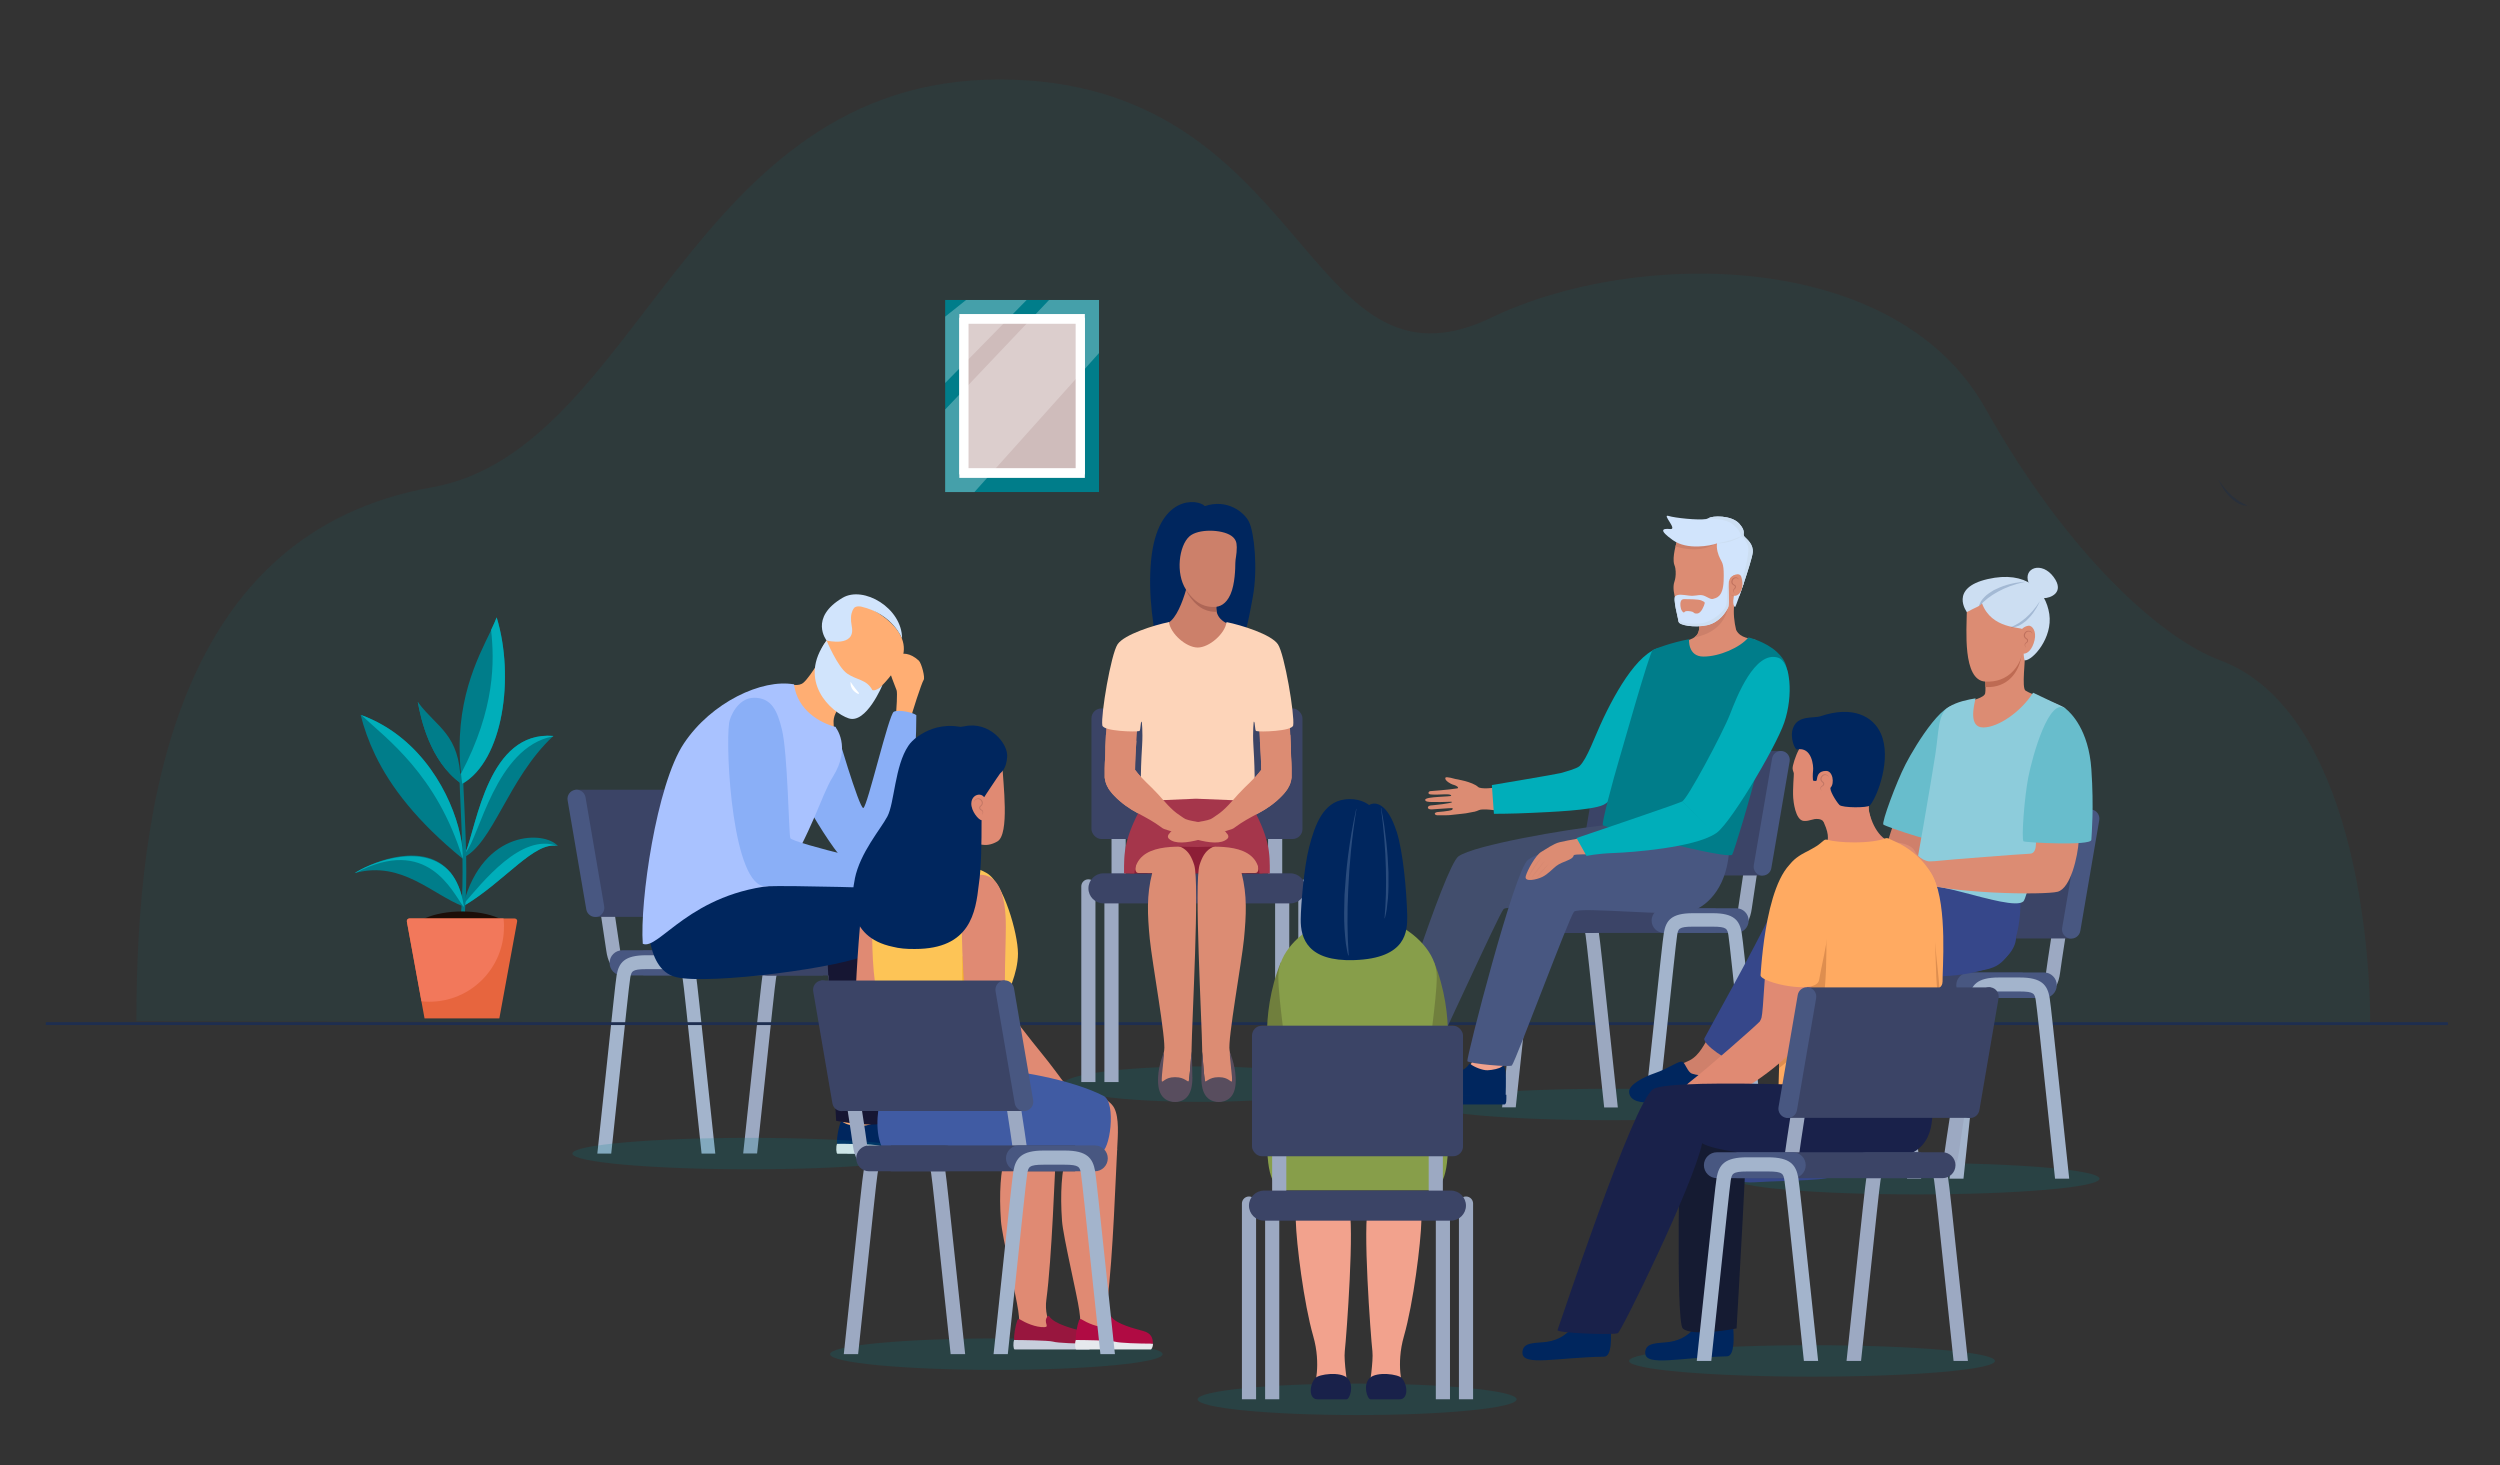 <?xml version="1.0" encoding="UTF-8"?><svg id="Layer_1" xmlns="http://www.w3.org/2000/svg" viewBox="0 0 287.78 168.67"><rect x="0" y="0" width="287.78" height="168.67" fill="#333333" stroke="none"/><defs><style>.cls-1{fill:#9ca9c2;}.cls-1,.cls-2,.cls-3,.cls-4,.cls-5,.cls-6,.cls-7,.cls-8,.cls-9,.cls-10,.cls-11,.cls-12,.cls-13,.cls-14,.cls-15,.cls-16,.cls-17,.cls-18,.cls-19,.cls-20,.cls-21,.cls-22,.cls-23,.cls-24,.cls-25,.cls-26,.cls-27,.cls-28,.cls-29,.cls-30,.cls-31,.cls-32,.cls-33,.cls-34,.cls-35,.cls-36,.cls-37,.cls-38,.cls-39,.cls-40,.cls-41,.cls-42,.cls-43,.cls-44,.cls-45,.cls-46,.cls-47,.cls-48,.cls-49,.cls-50,.cls-51,.cls-52,.cls-53,.cls-54,.cls-55,.cls-56,.cls-57,.cls-58,.cls-59,.cls-60,.cls-61{stroke-width:0px;}.cls-2{fill:#98163e;}.cls-3{fill:#63b0ce;}.cls-4{fill:#8aaff7;}.cls-5{fill:#4b526d;}.cls-6{fill:#3b4466;}.cls-7{fill:#879e4a;}.cls-8{fill:#be6b53;}.cls-9{fill:#584d5e;}.cls-10{fill:#ffaa61;}.cls-11,.cls-45{fill:#00265e;}.cls-12{fill:#ad6656;}.cls-13{fill:#bf705d;}.cls-14{fill:#a3b4cc;}.cls-15{fill:#e08a73;}.cls-16{fill:#fdc456;}.cls-17{fill:#de8e4f;}.cls-18{fill:#485781;}.cls-19{fill:#cf806b;}.cls-20{fill:#c27665;}.cls-21{fill:#707f3d;}.cls-22{fill:#405ba3;}.cls-23{fill:#a9c2ff;}.cls-24{fill:#d5e0ef;}.cls-25,.cls-34{fill:#d1e4fc;}.cls-26{fill:#e7653e;}.cls-27{fill:#9ba8c0;}.cls-28{fill:#a5364b;}.cls-29{fill:#f2785b;}.cls-30{fill:#19214a;}.cls-31,.cls-34,.cls-45{opacity:.2;}.cls-31,.cls-40,.cls-43{fill:#007d8a;}.cls-32{fill:#c7cedc;}.cls-33{fill:#1c0e08;}.cls-35{fill:#68bdcc;}.cls-36{opacity:.27;}.cls-36,.cls-56{fill:#fff;}.cls-37{fill:#f2af2c;}.cls-38{opacity:.39;}.cls-38,.cls-57{fill:#cc806a;}.cls-39{fill:#ffae73;}.cls-41{fill:#151b32;}.cls-42{fill:#2c564e;}.cls-43{opacity:.1;}.cls-44{fill:#f2a28d;}.cls-46{fill:#424e6d;}.cls-47{fill:#3b4467;}.cls-48{fill:#dc8c73;}.cls-49{fill:#1e2e50;}.cls-50{fill:#e6e9ed;}.cls-51{fill:#fdd4b9;}.cls-52{fill:#8d1e36;}.cls-53{fill:#8dccdb;}.cls-54{fill:#36478a;}.cls-55{fill:#b00b43;}.cls-58{fill:#cfbcbb;}.cls-59{fill:#00aeba;}.cls-60{fill:#ccdef2;}.cls-61{fill:#161633;}</style></defs><path class="cls-43" d="M15.7,117.54c0-25.25,4.71-56.25,34-61.44,24.01-4.25,29.5-46.95,65.32-46.95s34.92,37.87,56.68,27.4c16.51-7.95,46.53-7.93,56.82,10.43,9.56,17.04,20.44,26.58,27,29.01,14.33,5.31,17.32,29.77,17.32,42.02-44.02,0-257.15-.46-257.15-.46Z"/><path class="cls-1" d="M99.15,132.79h-1.6c-.31-2.93-.64-6.03-.95-8.91-.58-5.52-1.14-10.74-1.24-11.34-.13-.72-.18-.99-1.84-.99h-2.34c-1.66,0-1.71.27-1.84.99-.11.6-.66,5.81-1.24,11.32-.3,2.88-.63,5.99-.95,8.92h-1.6c.32-2.98.65-6.15.97-9.09.71-6.68,1.15-10.81,1.25-11.43.26-1.46.9-2.31,3.4-2.31h2.34c2.51,0,3.15.85,3.4,2.31.11.62.55,4.75,1.26,11.44.31,2.93.65,6.1.97,9.08Z"/><path class="cls-1" d="M70.25,110.96c-.23-.42-.38-.94-.46-1.53-.33-2.5-2.74-17.5-2.77-17.65l1.57-.25c.1.62,2.44,15.17,2.77,17.69.05.4.15.73.28.99l-1.41.75Z"/><path class="cls-1" d="M88.13,110.96c-.23-.42-.38-.94-.46-1.53-.33-2.5-2.74-17.5-2.77-17.65l1.57-.25c.1.62,2.44,15.17,2.77,17.69.05.4.15.73.28.99l-1.41.75Z"/><rect class="cls-6" x="74.05" y="109.39" width="20.68" height="2.9"/><path class="cls-6" d="M89.15,105.54h0c-.57.1-1.11-.29-1.21-.85l-2.15-12.56c-.1-.57.29-1.11.85-1.21h0c.57-.1,1.11.29,1.21.85l2.15,12.56c.1.57-.29,1.11-.85,1.21Z"/><polygon class="cls-6" points="86.81 90.91 66.24 90.91 68.53 105.54 89.14 105.54 86.81 90.91"/><path class="cls-18" d="M71.62,109.39h8.51c.8,0,1.45.65,1.45,1.45h0c0,.8-.65,1.45-1.45,1.45h-8.51c-.8,0-1.45-.65-1.45-1.45h0c0-.8.65-1.45,1.45-1.45Z"/><path class="cls-14" d="M82.36,132.79h-1.6c-.31-2.93-.64-6.04-.95-8.92-.58-5.52-1.13-10.73-1.24-11.32-.13-.72-.17-.99-1.84-.99h-2.34c-1.66,0-1.71.27-1.84.99-.11.6-.66,5.81-1.24,11.32-.3,2.88-.63,5.99-.95,8.92h-1.6c.32-2.98.66-6.15.97-9.09.71-6.68,1.14-10.81,1.25-11.43.26-1.46.9-2.31,3.4-2.31h2.34c2.51,0,3.15.85,3.4,2.31.11.62.55,4.75,1.25,11.43.31,2.94.65,6.11.97,9.09Z"/><path class="cls-6" d="M88.41,109.39h8.51c.8,0,1.45.65,1.45,1.45h0c0,.8-.65,1.45-1.45,1.45h-8.51c-.8,0-1.45-.65-1.45-1.45h0c0-.8.65-1.45,1.45-1.45Z"/><path class="cls-18" d="M68.7,105.54h0c-.57.1-1.11-.29-1.21-.85l-2.15-12.56c-.1-.57.29-1.11.85-1.21h0c.57-.1,1.11.29,1.21.85l2.15,12.56c.1.57-.29,1.11-.85,1.21Z"/><path class="cls-39" d="M96.87,128.51c-.34-.05.19.75.07,1.22.49.44,3.79.56,4.16.48.37-.08.29-1.04.12-1.39-.16-.35-4.2-.29-4.35-.31Z"/><path class="cls-56" d="M96.4,132.81h9.05c.2-.2.24-.56.23-.7,0-.14-9.19-.8-9.33-.45s-.1,1.15.05,1.15Z"/><path class="cls-11" d="M96.84,129.03c-.31.63-.55,2.04-.49,2.63.77,0,4.17.04,4.72.2.55.16,2.9.24,4.61.24,0-.67-.18-1.26-1.18-1.54-1-.28-2.47-.93-2.91-1.99-1.01.81-1.6.99-2.36,1.02-1.18.05-1.96-.16-2.38-.57Z"/><path class="cls-39" d="M92.87,84.32c2.82,1.27,3.23.54,3.09-1.03-.04-.41.05-.8.21-1.15.44-.99,1.38-1.68,1.38-1.68l-1.98-2.83c1.09-1.82,2.51-4.23,2.51-4.67,0-.32-.35-.51-.76-.61-.52-.12-1.13-.08-1.24.08-.21.29-1.27,2.85-2.03,4.07-.46.73-1.13,1.72-1.57,2.09-.56.47-1.42.16-1.46.2-.33.31-.97,4.25,1.84,5.52Z"/><path class="cls-39" d="M97.9,80.49s-5.07-3.45-2.96-6.46c2.11-3.02,2.24-5.97,6.11-3.49,3.18,2.04,3.25,4.05,2.79,5.23-.46,1.18-4,5.92-5.94,4.73Z"/><path class="cls-25" d="M101.58,78.86s-1.87,4.51-3.89,3.83c-2.02-.68-6.01-4.31-2.54-8.96,0,0,1.26,3.03,2.36,3.8s2.27.67,2.9,1.9c0,0,.38.25,1.17-.57Z"/><path class="cls-25" d="M98.34,69.95c.31-.24.8-.12.8-.12,3.66.86,4.7,3.68,4.7,3.68,0-3.54-4.45-6.11-6.84-4.7-3.91,2.3-1.85,4.92-1.85,4.92,0,0,3.38.84,2.9-1.63-.16-.82-.1-1.39.08-1.8h0c.06-.14.13-.25.22-.35Z"/><path class="cls-56" d="M98.88,79.79s.04.27-.51-.18c-.55-.44-.46-1.12-.46-1.12,0,0,.34.54.97,1.29Z"/><path class="cls-39" d="M110.48,129.03c-.34-.05.19.75.07,1.22.49.44,3.79.56,4.16.48.37-.08.29-1.04.12-1.39-.16-.35-4.2-.29-4.35-.31Z"/><path class="cls-56" d="M109.8,132.81h9.74c.21-.2.26-.56.25-.7,0-.14-9.89-.8-10.04-.45-.15.36-.11,1.15.05,1.15Z"/><path class="cls-11" d="M110.27,129.03c-.33.63-.59,2.04-.53,2.63.83,0,4.49.04,5.08.2.6.16,3.12.24,4.96.24,0-.67-.2-1.26-1.27-1.54-1.07-.27-2.65-.93-3.14-1.99-1.09.81-1.72.99-2.54,1.02-1.27.05-2.11-.16-2.57-.57Z"/><path class="cls-61" d="M102.2,129.02c.82-.78.29-22.16.29-22.51s-7.09-1.88-7.36-1.47c-.27.41,1.12,23.98,1.12,23.98,0,0,4.91.98,5.95,0Z"/><path class="cls-39" d="M105.76,76.04c.32.29.76,1.99.56,2.23-.19.24-1.42,3.98-1.49,4.5-.06.52-1.83.76-1.73-.17s.22-2.86.11-3.14c-.11-.28-.89-2.23-.97-2.81-.09-.58,1.51-2.45,3.52-.61Z"/><path class="cls-4" d="M105.48,82.33c-.29-.29-2.01-.69-2.59-.4-.58.29-3.05,10.96-3.51,11.08s-3.22-9.35-3.22-9.35c-2.82,1.1-6.39,3.17-4.78,6.23,1.61,3.06,6.04,11.25,8.92,11.54,2.88.29,5.18-9.12,5.18-19.1Z"/><path class="cls-11" d="M74.74,103.11c-.22,1.77-.69,8.41,3.05,9.36,3.74.95,19.8-1.16,22.28-2.71,1.04,4.78,8.92,19.47,9.33,19.7.4.23,6.85,0,6.68-.35-.17-.35-8.35-25.26-10.59-26.64-2.24-1.38-28.26,0-28.26,0l-2.48.63Z"/><path class="cls-39" d="M107.95,106.64c.92-.46-.52-3.87-.82-4.2-.3-.32-2.3-2.16-2.97-2.1-.68.06-1.86,1.08-1.39,1.52.47.44,2.33,1.12,3,2.18s1.49,2.94,2.18,2.6Z"/><path class="cls-23" d="M91.4,78.78c-3.66-.67-9.51,2.05-12.67,6.79-3.17,4.73-5.09,18.28-4.74,23.07,1.84.81,5.44-5.99,15.69-6.77,3.97-6.41,4.87-10.36,6.18-12.43,2.22-3.52.29-5.77.29-5.77-1.73-.46-4.34-1.88-4.75-4.88Z"/><path class="cls-4" d="M83.93,83.22c-.45,3.31.44,18.93,4.22,18.8,3.11-.11,14.51.22,15.08.28.58.06.92-2.25.92-2.25,0,0-13.01-3-13.18-3.58-.17-.58-.3-9.8-.96-12.49-.52-2.13-1.18-3.66-3.2-3.66-1.87,0-2.79,2.2-2.88,2.9Z"/><rect class="cls-49" x="5.27" y="117.67" width="276.51" height=".33" rx=".03" ry=".03"/><ellipse class="cls-31" cx="156.22" cy="161.08" rx="18.36" ry="1.81"/><ellipse class="cls-31" cx="114.69" cy="155.88" rx="19.14" ry="1.81"/><ellipse class="cls-31" cx="208.58" cy="156.66" rx="21.06" ry="1.81"/><ellipse class="cls-31" cx="220.62" cy="135.68" rx="21.06" ry="1.81"/><ellipse class="cls-31" cx="185.44" cy="127.14" rx="21.06" ry="1.81"/><ellipse class="cls-31" cx="138.16" cy="124.8" rx="15.74" ry="2.04"/><ellipse class="cls-31" cx="86.28" cy="132.79" rx="20.39" ry="1.81"/><path class="cls-40" d="M64.23,97.39s-.04,0-.06-.01c-2.65-.56-5.97,3.99-10.67,6.83-.08.05-.16.09-.23.14.02-.09.04-.18.07-.26,2.29-8.7,9.45-8.44,10.89-6.69Z"/><path class="cls-59" d="M64.18,97.38c-2.65-.56-5.97,3.99-10.67,6.83-.06-.04-.12-.08-.17-.12,2.19-2.51,6.68-8.28,10.84-6.7Z"/><path class="cls-40" d="M63.7,84.72s-.04.03-.06.05c-5.18,4.86-6.89,12.39-10.37,13.99.11-.15.22-.37.32-.63,1.32-3.24,2.64-14.04,10.1-13.42Z"/><path class="cls-59" d="M63.7,84.72s-.04.03-.06.05c-6.61,1.25-8.45,11.64-10.05,13.37,1.32-3.24,2.64-14.04,10.1-13.42Z"/><path class="cls-40" d="M53.51,105.08l-.43-.03c.32-4.06.11-8.62-.06-12.28-.06-1.36-.12-2.65-.15-3.73h.43c.02,1.06.08,2.35.15,3.71.17,3.68.38,8.25.06,12.33Z"/><path class="cls-40" d="M53.39,104.36s-.04-.02-.06-.02c-3.58-1.38-7.07-5.26-12.37-3.87,0,0,0,0,0,0-.04,0-.07.02-.11.03.07-.05.16-.11.27-.18.03-.02.07-.04.11-.06,1.82-1.08,7.66-3.48,10.62.18,0,0,.01.01.02.02.7.87,1.24,2.09,1.51,3.75,0,.05.02.1.02.15Z"/><path class="cls-40" d="M53.26,98.85c-5.25-4.29-8.28-8.24-10.06-11.92-.77-1.6-1.31-3.14-1.69-4.65.03.01.05.02.08.03,1.79.66,3.35,1.59,4.7,2.7,5.12,4.2,7.13,10.85,6.97,13.84Z"/><path class="cls-40" d="M53.21,90.23c-.06-.39-.1-.78-.14-1.16-.86-8.2,1.91-13.29,3.47-16.54.25-.53.47-1.01.64-1.45,2.09,6.86.74,16.48-3.96,19.15Z"/><path class="cls-40" d="M53.02,90.15c-3.53-2.54-4.59-7.47-4.93-9.35.03.04.06.08.09.12,2.1,2.82,4.76,3.6,4.84,9.11,0,.04,0,.08,0,.12Z"/><path class="cls-59" d="M53.21,90.23c-.06-.39-.1-.78-.14-1.16,0-.01.02-.03.02-.05,3.93-7.47,3.83-12.92,3.44-16.5.25-.53.47-1.01.64-1.45,2.09,6.86.74,16.48-3.96,19.15Z"/><path class="cls-59" d="M53.26,98.85c-2.96-9.71-8.83-13.86-11.67-16.54,1.79.66,3.35,1.59,4.7,2.7,5.12,4.2,7.13,10.85,6.97,13.84Z"/><path class="cls-59" d="M53.39,104.36s-.04-.02-.06-.02c-1.3-1.73-4.14-8.2-12.37-3.87,0,0,0,0,0,0-.04,0-.07.02-.11.03.07-.05.16-.11.27-.18.03-.02.07-.04.11-.06,1.81-1.05,7.6-3.31,10.62.18,0,0,.01.01.02.02.7.87,1.24,2.09,1.51,3.75,0,.05.02.1.02.15Z"/><path class="cls-40" d="M53.02,90.15c-3.53-2.54-4.59-7.47-4.93-9.35.03.04.06.08.09.12.91,2.35,3.29,7.28,4.84,9.11,0,.04,0,.08,0,.12Z"/><path class="cls-42" d="M55.29,104.35s0,0,0,0c0,0,0,0,0,0Z"/><ellipse class="cls-33" cx="53.18" cy="107.47" rx="5.9" ry="2.55"/><path class="cls-26" d="M59.53,106.07l-2.05,11.16h-8.61l-.36-1.97-1.68-9.18c-.03-.18.1-.35.29-.35h12.13c.18,0,.32.16.28.34Z"/><path class="cls-29" d="M58.01,106.72c0,4.74-3.84,8.59-8.58,8.59-.31,0-.61-.02-.91-.05l-1.68-9.18c-.03-.18.1-.35.29-.35h10.83c.04.33.06.66.06.99Z"/><rect class="cls-40" x="108.8" y="34.53" width="17.71" height="22.11"/><rect class="cls-56" x="110.43" y="36.57" width="14.45" height="18.04"/><rect class="cls-56" x="110.43" y="36.15" width="14.45" height="18.86"/><rect class="cls-58" x="111.49" y="37.27" width="12.33" height="16.62"/><polygon class="cls-36" points="118.18 34.53 108.8 44.09 108.8 36.45 111.21 34.53 118.18 34.53"/><polygon class="cls-36" points="126.51 34.53 126.51 40.64 112.17 56.64 108.8 56.64 108.8 47.14 120.76 34.53 126.51 34.53"/><path class="cls-27" d="M172.91,127.47h1.57c.31-2.87.63-5.91.93-8.72.57-5.41,1.11-10.52,1.21-11.1.12-.71.17-.97,1.8-.97h2.3c1.63,0,1.67.26,1.8.97.1.59.64,5.69,1.21,11.09.3,2.82.62,5.86.93,8.74h1.57c-.31-2.92-.64-6.03-.95-8.9-.69-6.55-1.12-10.59-1.23-11.19-.25-1.43-.88-2.26-3.33-2.26h-2.3c-2.46,0-3.08.83-3.33,2.26-.11.61-.54,4.65-1.23,11.21-.3,2.87-.63,5.97-.95,8.89Z"/><path class="cls-27" d="M201.2,106.09c.22-.42.37-.92.45-1.5.32-2.44,2.68-17.13,2.71-17.28l-1.54-.25c-.1.61-2.39,14.86-2.71,17.32-.05.39-.14.72-.28.97l1.38.73Z"/><path class="cls-27" d="M183.71,106.09c.22-.42.37-.92.45-1.5.32-2.44,2.68-17.13,2.71-17.28l-1.54-.25c-.1.61-2.39,14.86-2.71,17.32-.05.39-.14.72-.28.97l1.38.73Z"/><rect class="cls-47" x="177.24" y="104.55" width="20.25" height="2.84" transform="translate(374.73 211.94) rotate(180)"/><path class="cls-47" d="M182.71,100.78h0c.55.09,1.09-.28,1.18-.84l2.11-12.3c.09-.55-.28-1.09-.84-1.18h0c-.55-.09-1.09.28-1.18.84l-2.11,12.3c-.09.55.28,1.09.84,1.18Z"/><polygon class="cls-47" points="184.99 86.46 205.14 86.46 202.89 100.78 182.71 100.78 184.99 86.46"/><path class="cls-18" d="M199.87,104.55h-8.33c-.78,0-1.42.64-1.42,1.42h0c0,.78.64,1.42,1.42,1.42h8.33c.78,0,1.42-.64,1.42-1.42h0c0-.78-.64-1.42-1.42-1.42Z"/><path class="cls-14" d="M189.35,127.47h1.57c.31-2.87.63-5.91.93-8.74.57-5.4,1.11-10.5,1.21-11.09.12-.71.17-.97,1.8-.97h2.3c1.63,0,1.67.26,1.8.97.1.59.64,5.69,1.21,11.09.3,2.82.62,5.86.93,8.74h1.57c-.32-2.92-.64-6.03-.95-8.9-.69-6.55-1.12-10.59-1.23-11.19-.25-1.43-.88-2.26-3.33-2.26h-2.3c-2.46,0-3.08.83-3.33,2.26-.11.61-.54,4.65-1.23,11.19-.3,2.87-.63,5.98-.95,8.9Z"/><path class="cls-47" d="M183.42,104.55h-8.33c-.78,0-1.42.64-1.42,1.42h0c0,.78.64,1.42,1.42,1.42h8.33c.78,0,1.42-.64,1.42-1.42h0c0-.78-.64-1.42-1.42-1.42Z"/><path class="cls-18" d="M202.72,100.78h0c.55.09,1.09-.28,1.18-.84l2.11-12.3c.09-.55-.28-1.09-.84-1.18h0c-.55-.09-1.09.28-1.18.84l-2.11,12.3c-.09.55.28,1.09.84,1.18Z"/><path class="cls-48" d="M198.67,67.17c-.17,2.13-.66,2.88-1.05,3.86-.39.98-4.35.78-4.38.53-.04-.25-.28-2.1-.47-2.94s-.15-1.35.02-1.82c.04-.11.13-.54.1-1.03-.01-.24-.05-.5-.15-.74-.04-.11-.07-.25-.08-.41-.04-.49.07-1.15.2-1.68.09-.36.18-.66.24-.82,0,0,0,0,0-.01.1-.26.35-.89.88-1.26.41-.28,2.8.48,4.02,1.06.05.03.11.05.16.08.31.16.52.29.55.39.15.43.12,2.68-.04,4.81Z"/><path class="cls-57" d="M198.24,61.89l-.08.08-.59.6c-1.14.58-2.29.97-4.71.36.09-.36.18-.66.24-.82,0,0,0,0,0-.01,1.62-.16,4.13-.2,4.9-.2.15,0,.23,0,.23,0Z"/><path class="cls-48" d="M195.79,78.16c-2.5-.3-2.79-4.15-1.65-4.42.29-.07.53-.16.71-.26.07-.04.13-.07.18-.11.22-.15.35-.31.43-.48,0,0,0-.01.01-.02.06-.15.09-.29.12-.42,0-.05.01-.1.02-.15.04-.45-.11-.72-.16-.88l.34-.62s0-.08,0-.11c.03-.4.05-.86.04-1.38-.02-.25.5-.52,1.17-.75l2.3-4.25.44,1.3s.01.26.02.67c.01.61.02,1.56-.04,2.43-.02.29-.05.58-.08.84-.14.99,0,2.12.21,2.96.49,1,1.7.97,2.25,1.16.92.46-3.81,4.8-6.31,4.5Z"/><path class="cls-57" d="M198.92,69.48c.04,1.13-.81,3.36-3.89,3.89.22-.15.35-.31.43-.48,0,0,0-.01.01-.02.06-.15.09-.29.12-.42,0-.05.01-.1.02-.15.04-.45-.11-.72-.16-.88l.34-.62s0-.08,0-.11c1.6-.67,3.13-1.19,3.13-1.19Z"/><path class="cls-25" d="M201.76,63.59c-.04.48-.56,2.14-1.06,3.63-.04.13-.09.26-.13.39-.11.34-.23.66-.33.95-.14.39-.26.73-.35.96-.08.21-.14.34-.16.36-.18-.09-.22-.4-.21-.69,0-.07,0-.13.02-.19,0-.05.02-.16.04-.31.08-.62.24-1.91.16-2.34-.02-.11-.06-.16-.12-.13-.31.17-.42.24-.53.52,0,0,0,0,0,0-.02.05-.04.11-.07.19-.15.46.11,2.56-.1,3.01-.22.45-.94,1.7-2.4,2.03-1.46.32-3.23.01-3.29-.39-.05-.4-.71-2.7-.36-2.97.31-.24.85-.14,1.55-.05.7.09,1-.11,1.49-.05.49.07.96.54,1.28.43.32-.11,1.14-.14,1.22-2.05.07-1.91-.13-2.05-.39-2.56-.26-.5-.46-1.18-.37-1.78-.77.28-3.42.8-5.08-.37-1.66-1.18-1.22-1.37-.31-1.28.9.09-1.02-1.77-.19-1.51.72.23,3.38.51,4.31.36,0,0,0,0,0,0,.13-.02.23-.05.28-.09.42-.32,2.66-.37,3.54.62.88.99.29,1.18.61,1.51.33.33,1.03.89.94,1.81Z"/><path class="cls-48" d="M196.23,69.45c-.05.27-.4,1.12-.82,1.17s-.4-.13-.6-.2c-.18-.06-.78-.16-.9.03-.12.2-.36-.2-.4-.34-.05-.17-.27-1.14.34-1.14.61,0,1.71,0,2.02.16.31.15.39.17.36.32Z"/><path class="cls-57" d="M199.77,67.36v.02l-.2,1.3h0c-.21-.05-.37-.29-.37-.29-.05-.34-.09-1.41-.04-1.64.08-.2.33-.4.6-.49,0,.3.01.68,0,1.09Z"/><polygon class="cls-57" points="199.81 67.13 199.77 67.38 199.57 68.68 199.56 68.78 199.57 68.68 199.6 68.39 199.77 67.36 199.81 67.13"/><path class="cls-25" d="M200.7,67.22c-.16.48-.32.94-.46,1.34-.26.21-.49.19-.66.12.08-.62.24-1.91.16-2.34.33-.15.71-.16.83.18.07.2.12.44.13.7Z"/><path class="cls-60" d="M197.65,62.55c.14,0,.27,0,.41-.01.14-.01.27-.03.4-.05.27-.04.53-.11.8-.19.26-.09.52-.18.76-.3.12-.06.24-.13.36-.2.11-.07.23-.15.33-.24h0c-.47.26-.97.46-1.48.62-.51.16-1.04.28-1.57.35h0Z"/><path class="cls-60" d="M201.76,63.59c-.04.48-.56,2.14-1.06,3.63-.04.13-.09.26-.13.39-.18-.13-.29-.37-.11-.8.42-.96.81-2.84.8-3.62-.01-.56-.46-1.23-.84-1.48-.09-.47-.4-.92-1.01-1.4-.66-.52-2.18-.66-3.01-.56.13-.02.23-.05.28-.09.42-.32,2.66-.37,3.54.62.88.99.29,1.18.61,1.51.33.33,1.03.89.94,1.81Z"/><path class="cls-48" d="M199.13,66.65c.16-.42,1.11-.84,1.31-.26.19.58.24,1.51-.28,1.99-.52.47-.97,0-.97,0-.05-.34-.12-1.51-.06-1.74Z"/><path class="cls-13" d="M200.17,66.76c-.08-.24-.4-.26-.56-.15-.17.13-.24.38-.13.55.05.09.15.12.26.2.03.02.05.05.07.09.01.04.01.07.01.11,0,.07-.02.14-.07.19-.09.1-.19.15-.18.26,0,.11.05.22.14.3-.1-.06-.18-.17-.2-.3,0-.06.01-.14.05-.19.04-.05.09-.09.11-.13.03-.04.04-.09.04-.14,0-.06,0-.08-.05-.11-.08-.06-.21-.11-.29-.22-.08-.12-.09-.26-.05-.39.04-.13.12-.24.23-.31.13-.07.25-.07.37-.04.12.03.22.14.24.26Z"/><path class="cls-60" d="M198.8,68.44c0-.97.09-1.38.29-1.71-.02.05-.04.11-.07.19-.15.46.11,2.56-.1,3.01-.22.45-.94,1.7-2.4,2.03-1.46.32-3.23.01-3.29-.39-.05-.4-.71-2.7-.36-2.97-.14.55.3,2.13.37,2.64.08.5,1.17.6,2.38.53,1.21-.06,2.34-1.03,2.73-1.48.39-.45.45-.87.45-1.85Z"/><path class="cls-44" d="M159.44,123.04c.9-1.11,1.24-2.15,1.31-2.43.07-.28,3.52.13,3.52.13,0,0-.88,1.3-.71,2.29.13.8-3.39,1.81-4.11.01Z"/><path class="cls-44" d="M168.9,123.04c.9-1.11,1.24-2.15,1.31-2.43.07-.28,3.52.13,3.52.13,0,0-.88,1.3-.71,2.29.13.8-3.39,1.81-4.11.01Z"/><path class="cls-48" d="M172.67,91.59c.29-.05.59-.08.88-.04-.04-.51-.11-1.2-.52-1.09-1.14.32-2.6.39-2.88.13-.64-.61-2.62-.92-2.62-.92,0,0-1.07-.32-1.14-.15-.15.34.67.74.8.78.25.07.64.2.65.39,0,.02-.03.04-.07.06-1.12.18-3.03.31-3.14.32-.17.02-.38.34.08.38.98.09,2.32-.17,2.34.15,0,.13-2.93.08-2.99.45-.04.26.48.26.73.27,1.55.04,2.35-.08,2.36,0,.01.17-2.17.37-2.48.4-.39.04-.47.49.16.45,1.92-.12,2.41-.2,2.39-.11h0s0,.13-.08.17c-.38.16-1.63.24-1.7.25-.44.09-.3.35.02.37.17,0,.39,0,.78,0h0c.36,0,.69-.02.73-.03.08-.02.97-.1,1.46-.16.1-.01.21-.02.32-.04.27-.05.58-.11.9-.17.01,0,.03,0,.04,0,.21-.05.4-.12.57-.2.4-.18,1.83,0,2.6.13.29,0,.44-.03.47-.03.05,0-.13-.48-.36-1.02-.1-.24-.21-.48-.31-.71Z"/><path class="cls-46" d="M164.76,121.99c.52-.66,7.76-16.73,8.32-17.34.56-.61,12.38.22,14.18-.3,1.81-.52,6.79-2.31,7.07-6.39-3.64-1.17-5.9-3.36-9.83-2.94-4.23.45-14.85,2.27-16.62,3.56-1.59,1.17-8.41,22.63-8.27,22.91.13.28,4.95.74,5.14.5Z"/><path class="cls-18" d="M174.04,122.64c.51-.67,6.59-17.07,7.15-17.69.55-.62,11.63.59,13.41,0,2.28-.76,4.26-3.18,4.46-7.26-3.66-1.11-6.97-2.08-10.89-1.59-4.22.53-10.54,1.55-12.28,2.88-1.57,1.2-7.12,22.89-6.98,23.17.14.28,4.96.73,5.14.49Z"/><path class="cls-59" d="M192.19,74.63c-2.65-.87-5.6,3.81-7.59,7.98-1.08,2.27-1.87,4.7-2.78,5.58-.32.3-1.65.65-2.16.8-.47.13-7.93,1.38-7.93,1.38l.24,3.31s2.17,0,4.38-.11c2-.1,6.79-.27,8.2-.91,2.23-1.02,4.94-8.59,5.99-11.49,1.13-3.1,3.11-6.06,1.65-6.54Z"/><path class="cls-40" d="M205.67,76.94c.63,1.55-.59.98-.79,1.88-.57,2.57-1.56,5.35-2.19,8.01-.09.36-.18.76-.28,1.19-.9,3.82-2.87,10.22-3.02,10.37-.56.57-14.14-2.98-14.88-3.39-.21-.12,1.35-5.83,1.73-7.08.38-1.24,3.64-12.88,4.01-13.1.24-.14,2.21-.87,4.18-1.24,0,0-.17,2,1.66,2s4.22-1.04,5.18-2.21c0,0,1.99.49,3.27,1.68,1.07,1,1.06,1.68,1.14,1.87Z"/><path class="cls-46" d="M153.64,125.94c0-1.67,1.2-1.44,3.98-2.24,2.4-.69,1.88-1.49,2.26-1.19.38.31,1.36.71,1.93.69.57-.02,1.4-.2,1.63-.41s.4.05.46.7c.06.65,0,2.61,0,2.61h-10.27v-.15Z"/><path class="cls-24" d="M163.97,126.02c0,.54.04,1.12-.24,1.12h-10.09c-.26,0-.12-1.04-.12-1.04l10.45-.08Z"/><path class="cls-11" d="M163.06,125.94c0-1.67,1.2-1.44,3.98-2.24,2.4-.69,1.88-1.49,2.26-1.19.38.31,1.36.71,1.93.69.57-.02,1.4-.2,1.63-.41.23-.21.4.05.46.7.06.65,0,2.61,0,2.61h-10.27v-.15Z"/><path class="cls-11" d="M173.4,126.02c0,.54.04,1.12-.24,1.12h-10.09c-.26,0-.12-1.04-.12-1.04l10.45-.08Z"/><path class="cls-3" d="M205.06,76.48c-.57,2.57-1.73,7.7-2.37,10.36-.09.36-.18.76-.28,1.19-.31-.38.07-6.4.32-10.02l2.34-1.53Z"/><path class="cls-48" d="M175.63,100.86c.19-.7,1.15-2.43,1.79-2.8.54-.31,1.42-.95,2.11-1.11.99-.24,3.31-.62,3.31-.62l1.34,1.67-.95.3c-.11.1-2.04-.03-2.08.17-.11.55-1.27.65-2.01,1.22-.44.34-.95.94-1.61,1.26-.66.32-2.08.62-1.9-.07Z"/><path class="cls-38" d="M175.85,101.1c.08-.24.2-.46.33-.68.12-.22.26-.43.4-.64.14-.21.29-.41.45-.61.16-.19.32-.39.52-.54-.09.09-.17.19-.24.29-.08.1-.15.2-.22.3-.15.2-.29.41-.43.62-.14.21-.28.42-.42.63-.13.21-.27.42-.39.65Z"/><path class="cls-38" d="M176.24,101.16c.1-.21.23-.4.36-.58.13-.19.27-.37.41-.55.14-.18.29-.36.44-.53.15-.17.3-.34.47-.5-.13.19-.27.37-.41.55l-.42.54-.43.53c-.14.18-.29.36-.42.54Z"/><path class="cls-38" d="M176.76,101.14c.11-.16.23-.31.35-.46.12-.15.25-.29.37-.44.13-.14.26-.28.4-.42.14-.14.27-.27.43-.39-.12.15-.25.29-.37.44-.12.15-.25.29-.38.43-.13.14-.26.28-.39.42-.13.14-.26.28-.4.41Z"/><path class="cls-59" d="M199.14,82.23c.78-2.03,2.86-7.34,5.52-6.53,1.47.45,1.79,4.35.73,7.47-.98,2.91-6.77,12.6-8.06,12.84l-3.69-3.78c.5-.05,4.69-7.9,5.5-10Z"/><path class="cls-59" d="M193.69,92.25s3.76,3.72,3.76,3.72c-2.47,1.61-9.65,2.15-11.66,2.22-2.03.07-3.16.34-3.16.34l-1.15-2.06s11.63-3.93,12.21-4.23Z"/><path class="cls-1" d="M207.36,135.68h1.63c.32-2.97.65-6.12.96-9.04.59-5.6,1.15-10.9,1.26-11.5.13-.73.18-1.01,1.86-1.01h2.38c1.69,0,1.73.27,1.86,1.01.11.61.67,5.89,1.26,11.49.31,2.92.64,6.08.96,9.05h1.62c-.32-3.03-.66-6.24-.98-9.22-.72-6.78-1.16-10.97-1.27-11.6-.26-1.48-.91-2.34-3.45-2.34h-2.38c-2.54,0-3.19.86-3.45,2.34-.11.63-.56,4.82-1.27,11.61-.32,2.98-.65,6.19-.98,9.21Z"/><path class="cls-1" d="M236.68,113.53c.23-.43.38-.95.46-1.55.33-2.53,2.78-17.75,2.81-17.91l-1.59-.26c-.1.63-2.48,15.4-2.81,17.95-.05.41-.15.75-.29,1l1.43.76Z"/><path class="cls-1" d="M218.55,113.53c.23-.43.38-.95.46-1.55.33-2.53,2.78-17.75,2.81-17.91l-1.59-.26c-.1.63-2.48,15.4-2.81,17.95-.05.41-.15.75-.29,1l1.43.76Z"/><rect class="cls-6" x="211.85" y="111.93" width="20.98" height="2.94" transform="translate(444.68 226.81) rotate(180)"/><path class="cls-6" d="M217.51,108.03h0c.57.1,1.13-.29,1.22-.87l2.18-12.75c.1-.57-.29-1.13-.87-1.22h0c-.57-.1-1.13.29-1.22.87l-2.18,12.75c-.1.57.29,1.13.87,1.22Z"/><polygon class="cls-6" points="219.88 93.18 240.76 93.18 238.43 108.03 217.52 108.03 219.88 93.18"/><path class="cls-18" d="M235.29,111.94h-8.63c-.81,0-1.47.66-1.47,1.47h0c0,.81.66,1.47,1.47,1.47h8.63c.81,0,1.47-.66,1.47-1.47h0c0-.81-.66-1.47-1.47-1.47Z"/><path class="cls-14" d="M224.39,135.68h1.63c.32-2.98.65-6.13.96-9.05.59-5.6,1.15-10.88,1.26-11.49.13-.73.18-1.01,1.86-1.01h2.38c1.69,0,1.73.27,1.86,1.01.11.61.67,5.89,1.26,11.49.31,2.92.64,6.08.96,9.05h1.63c-.33-3.03-.67-6.24-.98-9.22-.72-6.78-1.16-10.97-1.27-11.6-.26-1.48-.91-2.34-3.45-2.34h-2.38c-2.54,0-3.19.86-3.45,2.34-.11.63-.56,4.82-1.27,11.6-.32,2.98-.65,6.2-.98,9.22Z"/><path class="cls-6" d="M218.25,111.94h-8.63c-.81,0-1.47.66-1.47,1.47h0c0,.81.66,1.47,1.47,1.47h8.63c.81,0,1.47-.66,1.47-1.47h0c0-.81-.66-1.47-1.47-1.47Z"/><path class="cls-18" d="M238.25,108.03h0c.57.1,1.13-.29,1.22-.87l2.18-12.75c.1-.57-.29-1.13-.87-1.22h0c-.57-.1-1.13.29-1.22.87l-2.18,12.75c-.1.57.29,1.13.87,1.22Z"/><path class="cls-19" d="M217.9,95.05c-.19.48-1.14,3.53-1.12,3.76.02.23,4.04,1.51,4.26,1.4s.67-4.64.8-4.84-3.95-.31-3.95-.31Z"/><path class="cls-35" d="M225.69,81.6c.42.6,1.85,3.04.91,7.48-.95,4.44-2.02,7.15-2.25,7.83-.22.68-7.31-1.77-7.55-1.99-.23-.22,1.48-4.86,2.55-6.94,1.16-2.26,4.93-8.4,6.33-6.38Z"/><path class="cls-48" d="M226.78,86.36c5.51,0,11.09-4.63,10.71-4.93-.38-.3-3.86-1.58-4.34-1.94-.43-.33-.02-3.38,0-5.02l-.13.07-4.53,2.37s.06,1.3.06,2.18c0,.31,0,.57-.03.7-.08.53-1.41.8-2.73,1.25-1.33.45-4.52,5.31.98,5.31Z"/><path class="cls-8" d="M228.49,76.91s.06,1.3.06,2.18c2.63.14,3.84-1.83,4.1-3.38.05-.28.13-.81.2-1.29l-4.37,2.49Z"/><path class="cls-19" d="M196.62,119.56c-.41.51-.94,1.89-2.12,2.5-.15.08-2.25.98-2.32,1.1-.54.83,2.46,1.71,2.76,1.69.34-.02,3.72-.76,3.84-1.34.12-.58-.09-1.48.27-1.88.36-.4-2.42-2.07-2.42-2.07Z"/><path class="cls-48" d="M207.48,128.86c-.28.59-.79,2.63-2.23,3.15-1.25.45.86,3.06,1.18,2.95s4.67-1.33,4.47-1.88c-.39-1.09-.26-3.38-.01-3.86.25-.48-3.42-.36-3.42-.36Z"/><path class="cls-54" d="M229,103.57c-2.41-1.17-14.66-3.86-16.99-3.72s-5.08-1-7.72,4.46c-2.63,5.47-7.79,14.57-8.09,15.21-.3.65,3.09,3.01,3.52,2.47.42-.54,8.88-9.67,9.33-15.51,2.58,1.21,15.25,7,20.43,4.86,3.41-1.41,3.25-8.22,2.95-8.62-.31-.4-3.07,1.02-3.42.85Z"/><path class="cls-54" d="M228.01,104.52c-2.68.16-13.98.94-16.28,1.13-1.54.13-4.77.39-4.84,5.26-.09,6.07.06,17.54.11,18.25s4.17,1.11,4.28.43c.11-.68,3.2-12.34.72-17.66,2.85-.21,15.85,2.23,19.32-2.16,2.29-2.9-1.34-4.88-1.8-5.08-.47-.2-1.12-.19-1.5-.17Z"/><path class="cls-48" d="M226.4,70.45c0,1.86-.53,7.86,2.13,8.01s4.02-1.82,4.29-3.38c.27-1.56,1.63-6.95-4.06-6.95-1.84,0-2.35,1.56-2.35,2.32Z"/><path class="cls-60" d="M228.15,69.44c1.08,3,4.52,2.72,4.63,2.99.11.27.1,3.59.3,3.59.93,0,3.23-2.61,2.82-5.34-.42-2.73-2.62-5.05-7.1-4.02-4.48,1.03-2.39,3.8-2.39,3.8,1.1-.61,1.4-.6,1.75-1.02Z"/><path class="cls-60" d="M233.5,67.04c-.61-1.67,1.52-2.47,2.89-.63,1.37,1.84-.45,2.46-1.1,2.44-.65-.02-1.79-1.81-1.79-1.81Z"/><path class="cls-48" d="M233.48,72.03c.45-.07.97.63.72,1.67-.25,1.04-.77,1.54-1.26,1.55-.49,0-.25-2.38-.28-2.6-.03-.22.36-.54.82-.62Z"/><path class="cls-53" d="M227.41,80.39c-.2.89-.82,3.35.89,3.35s4.33-1.79,5.73-4c3.56,1.71,3.25,1.47,3.67,1.77.71.51-4.06,21.57-4.78,22.25-.71.68-4.08-.29-7.04-1.06-3.19-.83-5.77-1.11-5.62-1.41s2.11-11.75,2.52-14.44c.42-2.7.28-4.69,1.56-5.48.96-.6,2.19-.83,3.05-.98Z"/><path class="cls-48" d="M239.29,96.78c-.11,1.77-.92,5.47-2.43,5.87s-12.58.26-16.79-1.26c.44-2.39,1.96-2.16,2.98-2.29.96-.12,9.63-.79,10.65-.83,1.03-.05.56-2.28.56-2.28l5.02.8Z"/><path class="cls-48" d="M222.6,99.19c-.77.06-1.72-.29-2.22-1.27-.5-.97-2.9-1.15-3.53-.81-.63.34-1.82,2.71-1.31,3.05.51.34,4.93,1.32,5.41,1.46.48.13,1.65-2.43,1.65-2.43Z"/><path class="cls-35" d="M237.81,81.6c.57.46,2.62,2.41,2.93,6.94.31,4.53.03,7.43,0,8.14-.03.71-7.52.31-7.8.17-.28-.14.09-5.08.54-7.37.49-2.49,2.42-9.43,4.33-7.88Z"/><path class="cls-54" d="M210.78,132.24c.45.03.59,2.31.32,3.01-.27.7-4.8.59-9.21.85-1.29.08-2.66-.24-2.66-1.32,0-.9,1.92-1.66,3.05-1.97,1.82-.5,2.95-1.35,3.31-1.11s.49,1.2,1,1.41c1.06.45,2.66.31,3.09.14.7-.28.82-1.03,1.1-1.01Z"/><path class="cls-11" d="M198.89,122.45c.45,0,.73,2.27.51,2.99-.23.71-4.76.89-9.14,1.42-1.28.16-2.67-.08-2.73-1.15-.06-.89,1.81-1.78,2.92-2.16,1.79-.61,2.86-1.53,3.23-1.31.37.22.57,1.16,1.09,1.35,1.08.38,2.67.14,3.09-.05.68-.32.76-1.08,1.04-1.08Z"/><path class="cls-13" d="M233.93,72.96c-.06-.26-.4-.32-.59-.23-.2.12-.31.37-.21.57.04.1.15.15.26.25.03.03.05.06.06.11,0,.05,0,.08,0,.11,0,.07-.04.15-.1.19-.11.09-.22.13-.23.25-.02.11.03.24.11.34-.1-.08-.17-.2-.17-.34,0-.07.03-.14.08-.19.05-.05.11-.08.14-.12.04-.04.05-.08.06-.14,0-.06,0-.09-.04-.13-.08-.07-.22-.14-.29-.28-.07-.13-.06-.29,0-.42.06-.13.16-.23.29-.29.15-.05.28-.04.41.01.13.05.22.18.22.3Z"/><path class="cls-5" d="M119.52,132.7c-.1-.9-1.33-.92-2.65-1.06s-2.67-1.01-3.26-1.82c-.58-.81-4.6-1.12-4.18-.4.43.72-.18,3.32.67,3.66.85.34,9.55.83,9.41-.38Z"/><path class="cls-48" d="M106.9,106.47c.95-.48-.54-4.02-.85-4.36-.31-.34-2.39-2.25-3.09-2.18-.7.07-1.93,1.12-1.45,1.58.49.46,2.43,1.16,3.12,2.26.7,1.1,1.55,3.05,2.27,2.7Z"/><path class="cls-1" d="M147.6,101.22c.45,0,.81.37.81.81v22.53h-1.63v-22.53c0-.45.37-.81.81-.81Z"/><path class="cls-1" d="M150.27,101.22c.45,0,.81.37.81.81v22.53h-1.63v-22.53c0-.45.37-.81.81-.81Z"/><path class="cls-1" d="M125.29,101.22c.45,0,.81.37.81.81v22.53h-1.63v-22.53c0-.45.37-.81.81-.81Z"/><path class="cls-1" d="M127.95,101.22h0c.45,0,.81.37.81.81v22.53h-1.63v-22.53c0-.45.37-.81.81-.81Z"/><rect class="cls-1" x="145.98" y="95.81" width="1.63" height="5.76" transform="translate(293.58 197.37) rotate(180)"/><rect class="cls-1" x="127.95" y="95.81" width="1.63" height="5.76" transform="translate(257.53 197.37) rotate(180)"/><rect class="cls-6" x="125.63" y="81.56" width="24.29" height="15.03" rx="1.14" ry="1.14" transform="translate(275.56 178.14) rotate(180)"/><path class="cls-6" d="M127.02,103.99h21.52c.95,0,1.73-.78,1.73-1.73h0c0-.95-.78-1.73-1.73-1.73h-21.52c-.95,0-1.73.78-1.73,1.73h0c0,.95.78,1.73,1.73,1.73Z"/><path class="cls-48" d="M134.7,95.81c.68-.66,2.46-1.34,3.02-1.19.16.04.82-.09,1.27-.21.17-.05.31-.09.37-.12.24-.11.58-.38.68-.44.98-.62,1.81-1.68,2.47-2.4.99-1.09,1.82-1.69,2.67-2.83-.01-2.04-.32-5.62-.45-7.76-.01-.19-.02-.37-.03-.53-.11-2.11,3.27-2.32,3.45-.83.05.36.09.83.14,1.37.13,1.49.25,3.49.31,5.09v.03c0,.08,0,.15,0,.23v.04c.01.29.02.56.02.81.03.51.06.98.06,1.36,0,0,0,.02,0,.03,0,.28,0,.52,0,.69,0,.07,0,.13,0,.18,0,.03,0,.06,0,.08,0,.03,0,.06,0,.1h0c-.03.28-.1.53-.18.75-.03.09-.07.17-.11.24-.03.07-.07.13-.11.19,0,0,0,.01,0,.02-.03.05-.06.09-.09.14-.03.04-.06.09-.09.13h0c-.08.11-.15.21-.24.31-.04.05-.09.1-.13.15-.02.02-.03.04-.05.05-.03.03-.07.07-.1.11-.8.84-1.82,1.54-2.66,1.98-1.15.61-1.87,1-2.73,1.63h0c-.16.12-.17.14-.36.22-1.65.47-5.89,2.39-7.26,1.13-.23-.21-.13-.47.15-.74Z"/><path class="cls-48" d="M141.14,95.81c-.68-.66-2.46-1.34-3.02-1.19-.16.04-.82-.09-1.27-.21-.17-.05-.31-.09-.37-.12-.24-.11-.58-.38-.68-.44-.98-.62-1.81-1.68-2.47-2.4-.99-1.09-1.82-1.69-2.67-2.83.01-2.04.32-5.62.45-7.76.01-.19.02-.37.03-.53.11-2.11-3.27-2.32-3.45-.83-.05.36-.09.83-.14,1.37-.13,1.49-.25,3.49-.31,5.09v.03c0,.08,0,.15,0,.23v.04c-.01.29-.02.56-.02.81-.03.51-.06.98-.06,1.36,0,0,0,.02,0,.03,0,.28,0,.52,0,.69,0,.07,0,.13,0,.18,0,.03,0,.06,0,.08,0,.03,0,.06,0,.1h0c.03.28.1.53.18.75.03.09.07.17.11.24.03.07.07.13.11.19,0,0,0,.01,0,.02.03.05.06.09.09.14.03.04.06.09.09.13h0c.08.11.15.21.24.31.04.05.09.1.13.15.02.02.03.04.05.05.03.03.07.07.1.11.8.84,1.82,1.54,2.66,1.98,1.15.61,1.87,1,2.73,1.63h0c.16.12.17.14.36.22,1.65.47,5.89,2.39,7.26,1.13.23-.21.13-.47-.15-.74Z"/><path class="cls-11" d="M136.52,81.63c-1.65,0-4.74-9.41-4.02-17.08.72-7.67,5.41-7.14,6.19-6.29,2.55-.87,4.52.68,5.08,1.8.62,1.24,1.03,5.45.45,8.62-.59,3.17-2.16,12.95-7.7,12.95Z"/><polygon class="cls-52" points="144.51 96.02 131.23 96.02 130.06 100.55 145.33 100.55 144.51 96.02"/><path class="cls-48" d="M138.39,120.92c-.04-3.31-.94-19.32-.31-21.34.59-1.87,1.43-2.44,3.99-2.49,1.47-.03,2.56,1.62,2.71,2.27.15.65.09,1.13-.28,1.13s-1.58.01-1.58.01c.66,2.56.54,4.82.28,7.56-.27,2.74-1.9,11.65-1.66,12.86.24,1.21.47,4.07.29,4.33-.18.27-2.8-.03-2.98,0-.18.03-.47-4.33-.47-4.33Z"/><path class="cls-9" d="M138.3,123.99c.01-2.43.1-2.88.1-2.88.05.63.22,3.16.32,3.34.11.17.46-.45,1.49-.45h.16c1.03,0,1.33.64,1.44.47.11-.17-.28-2.72-.24-3.35,0,0,.6,1.39.67,2.88.1,2.03-.69,2.68-1.67,2.84-.16.02-.44.02-.57,0-.95-.16-1.72-.81-1.71-2.84Z"/><path class="cls-48" d="M137.16,120.92c.04-3.31.94-19.32.31-21.34-.59-1.87-1.43-2.44-3.99-2.49-1.47-.03-2.56,1.62-2.71,2.27-.15.65-.09,1.13.28,1.13s1.58.01,1.58.01c-.66,2.56-.54,4.82-.28,7.56.27,2.74,1.9,11.65,1.66,12.86-.24,1.21-.47,4.07-.29,4.33.18.27,2.8-.03,2.98,0,.18.03.47-4.33.47-4.33Z"/><path class="cls-9" d="M137.25,123.99c-.01-2.43-.1-2.88-.1-2.88-.05.63-.22,3.16-.32,3.34-.11.17-.46-.45-1.49-.45h-.16c-1.03,0-1.33.64-1.44.47-.11-.17.28-2.72.24-3.35,0,0-.6,1.39-.67,2.88-.1,2.03.69,2.68,1.67,2.84.16.02.44.02.57,0,.95-.16,1.72-.81,1.71-2.84Z"/><path class="cls-28" d="M131.9,91.98c.4-1.19.96-1.79,1.68-1.79h7.88c.64,0,1.52-.21,2.19,1.79,2.61,4.46,2.52,6.23,2.52,8.57h-1.19c-.29-3.66-5.22-3.05-7.16-3.05h-.04c-1.94,0-6.91-.62-7.2,3.05h-1.19c0-2.34-.09-4.11,2.52-8.57Z"/><path class="cls-57" d="M143.32,72.45c-.9,2.53-2.86,6.67-5.46,6.67-3.16,0-4.54-4.01-5.28-6.76.76-.21,1.45-.42,1.93-.69.89-.51,1.61-2.35,2.02-3.78.23-.83.37-1.52.37-1.75l1.68,1.54h0s1.48,1.36,1.48,1.36c0,.35-.12.87,0,1.4.1.43.37.87,1,1.23.54.31,1.38.54,2.26.79Z"/><path class="cls-51" d="M147.1,74.16c-.77-1.14-4.22-2.21-5.91-2.55-.16,1.31-1.96,2.92-3.32,2.93-1.36-.01-3.14-1.62-3.31-2.93-1.69.34-5.14,1.42-5.91,2.55-.77,1.14-1.95,8.18-1.76,9.34.11.68,3.87.78,4.26.65.18-.06.1-1.13.28-1.07,0,0,.14,1.07.04,2.73-.05.86-.41,6.42.24,6.39.93-.04,4.81-.22,5.96-.26,1.23.04,5.44.22,6.37.26.65.03.29-5.53.24-6.39-.1-1.66.04-2.73.04-2.73.18-.06.1,1.01.28,1.07.39.13,4.15.03,4.26-.65.19-1.16-.99-8.21-1.76-9.34Z"/><path class="cls-48" d="M141.14,95.81c-.68-.66-2.46-1.34-3.02-1.19-.16.04-.82-.09-1.27-.21-.17-.05-.31-.09-.37-.12-.24-.11-.58-.38-.68-.44-.98-.62-1.81-1.68-2.47-2.4-.99-1.09-1.82-1.69-2.67-2.83,0-.9.07-2.11.15-3.35-.45-.08-.9-.16-1.35-.22-.72-.1-1.47-.21-2.16-.47-.02.48-.05.95-.06,1.38v.03c0,.08,0,.15,0,.23v.04c-.01.29-.02.56-.02.81-.03.51-.06.98-.06,1.36,0,0,0,.02,0,.03,0,.28,0,.52,0,.69,0,.07,0,.13,0,.18,0,.03,0,.06,0,.08,0,.03,0,.06,0,.1h0c.03.28.1.53.18.75.03.09.07.17.11.24.03.07.07.13.11.19,0,0,0,.01,0,.02.03.05.06.09.09.14.03.04.06.09.09.13h0c.08.11.15.21.24.31.04.05.09.1.13.15.02.02.03.04.05.05.03.03.07.07.1.11.8.84,1.82,1.54,2.66,1.98,1.15.61,1.87,1,2.73,1.63h0c.16.12.17.14.36.22,1.65.47,5.89,2.39,7.26,1.13.23-.21.13-.47-.15-.74Z"/><path class="cls-48" d="M134.7,95.81c.68-.66,2.46-1.34,3.02-1.19.16.04.82-.09,1.27-.21.17-.05.31-.09.37-.12.24-.11.58-.38.68-.44.98-.62,1.81-1.68,2.47-2.4.99-1.09,1.82-1.69,2.67-2.83,0-.9-.07-2.11-.15-3.35.45-.08.9-.16,1.35-.22.72-.1,1.47-.21,2.16-.47.02.48.05.95.06,1.38v.03c0,.08,0,.15,0,.23v.04c.01.29.02.56.02.81.03.51.06.98.06,1.36,0,0,0,.02,0,.03,0,.28,0,.52,0,.69,0,.07,0,.13,0,.18,0,.03,0,.06,0,.08,0,.03,0,.06,0,.1h0c-.03.28-.1.53-.18.75-.03.09-.07.17-.11.24-.03.07-.07.13-.11.19,0,0,0,.01,0,.02-.03.05-.06.09-.09.14-.03.04-.06.09-.09.13h0c-.08.11-.15.21-.24.31-.04.05-.09.1-.13.15-.02.02-.03.04-.05.05-.03.03-.07.07-.1.11-.8.84-1.82,1.54-2.66,1.98-1.15.61-1.87,1-2.73,1.63h0c-.16.12-.17.14-.36.22-1.65.47-5.89,2.39-7.26,1.13-.23-.21-.13-.47.15-.74Z"/><path class="cls-12" d="M140.05,70.43h-.06c-.71,0-1.99-.12-3.2-2-.11-.16-.19-.35-.27-.55.23-.83.37-1.52.37-1.75l1.68,1.54h0s1.48,1.36,1.48,1.36c0,.35-.12.87,0,1.4Z"/><path class="cls-57" d="M142.37,62.92c0,1-.17,1.37-.17,1.92s-.04,2.41-.55,3.56-1.22,1.47-1.93,1.47-1.98-.12-3.2-2c-1.22-1.88-.8-5.05.39-6.12.99-.9,3.72-.83,4.82-.08.55.38.63.82.63,1.26Z"/><path class="cls-21" d="M147.44,110.77c-1.26,3.05-1.62,6.27-1.59,8.45.03,2.18,4.46.41,4.46.41,0,0,1.51-7.59-2.87-8.86Z"/><path class="cls-21" d="M165.08,110.77c1.26,3.05,1.62,6.27,1.59,8.45s-4.46.41-4.46.41c0,0-1.51-7.59,2.87-8.86Z"/><path class="cls-44" d="M149.16,140.51c.06,2.59.93,9.54,2.01,13.3.95,3.31.12,5.86.12,5.86h3.86s-.48-2.99-.35-4.13c.2-1.78,1.16-14.71.45-16.75-.71-2.04.68-1.05.68-1.05h-7.85s1.08,2.18,1.09,2.77Z"/><path class="cls-30" d="M151.4,158.64c-.71.81-.75,2.44.26,2.44h3.34c.38,0,.92-1.64.11-2.44-.81-.8-3.31-.46-3.71,0Z"/><path class="cls-44" d="M163.62,140.51c-.06,2.59-.93,9.54-2.01,13.3-.95,3.31-.12,5.86-.12,5.86h-3.86s.48-2.99.35-4.13c-.2-1.78-1.16-14.71-.45-16.75.71-2.04-.68-1.05-.68-1.05h7.85s-1.08,2.18-1.09,2.77Z"/><path class="cls-30" d="M161.37,158.64c.71.81.75,2.44-.26,2.44h-3.34c-.38,0-.92-1.64-.11-2.44.81-.8,3.31-.46,3.71,0Z"/><path class="cls-7" d="M164.41,123.29c0-2.63.98-8.11.98-10.89s-2.63-5.03-4.5-5.93c-1.88-.9-2.36-.93-2.69-1.98-.2-.66-1.25-.78-1.93-.78s-1.73.12-1.93.78c-.33,1.05-.81,1.08-2.69,1.98-1.88.9-4.5,3.15-4.5,5.93s.98,8.26.98,10.89-2.26,3.68-2.26,8.33,1.19,5.41,2.39,5.41h16.07c1.2,0,2.35-.75,2.35-5.41s-2.26-5.71-2.26-8.33Z"/><path class="cls-1" d="M146.44,137.73c-.45,0-.81.37-.81.81v22.53h1.63v-22.53c0-.45-.37-.81-.81-.81Z"/><path class="cls-1" d="M143.77,137.73c-.45,0-.81.37-.81.81v22.53h1.63v-22.53c0-.45-.37-.81-.81-.81Z"/><path class="cls-1" d="M168.75,137.73c-.45,0-.81.37-.81.81v22.53h1.63v-22.53c0-.45-.37-.81-.81-.81Z"/><path class="cls-1" d="M166.09,137.73h0c-.45,0-.81.37-.81.81v22.53h1.63v-22.53c0-.45-.37-.81-.81-.81Z"/><rect class="cls-1" x="146.44" y="132.32" width="1.63" height="5.76"/><rect class="cls-1" x="164.46" y="132.32" width="1.63" height="5.76"/><rect class="cls-6" x="144.12" y="118.07" width="24.29" height="15.03" rx="1.14" ry="1.14"/><path class="cls-6" d="M167.02,140.51h-21.52c-.95,0-1.73-.78-1.73-1.73h0c0-.95.78-1.73,1.73-1.73h21.52c.95,0,1.73.78,1.73,1.73h0c0,.95-.78,1.73-1.73,1.73Z"/><path class="cls-11" d="M160.75,95.68c-1.01-3.15-2.38-3.47-3.15-3.01-.24-.19-1.21-.86-2.84-.64-2.41.32-3.39,2.83-4.08,5.56-.59,2.34-.93,6.6-.95,8.23-.03,2.22.82,4.87,6.13,4.7,6.12-.19,6.13-3.4,6.13-5.05v-.06c-.08-2.95-.47-7.35-1.23-9.73Z"/><path class="cls-15" d="M124.28,126.44c1.1-1.13,3.43.03,3.98,1.1.59,1.15.42,3.16.34,4.71-.08,1.55-1.62,4.21-1.62,4.21l-2.7-10.02Z"/><path class="cls-15" d="M115.22,140.53c.13,1.82,1.75,8.58,1.99,10.34.14,1.05.17,1.44.03,1.94l3.06.97c.37-.27.67-.52.9-.74-.02-.04-.05-.09-.08-.13-.54-.9-.85-2.01-.67-3.32.63-4.67.98-14.9,1.12-17.34,0,0-5.36-.58-5.87.9-.51,1.48-.71,4.22-.48,7.38Z"/><path class="cls-32" d="M116.79,155.34h8.61c.19-.19.23-.53.22-.67,0-.14-8.74-.77-8.88-.43-.14.34-.1,1.09.05,1.09Z"/><path class="cls-2" d="M117.11,151.98c-.24.66-.42,1.77-.37,2.27.74,0,3.97.04,4.49.19.53.16,2.76.23,4.38.23,0-.64-.17-1.2-1.12-1.46-.87-.24-3.09-.78-3.67-1.64-.09-.13-.16-.14-.25-.02-.52.67.31,1.19-.34,1.22-1.01.04-2.19-.5-2.84-.9-.1-.06-.24-.01-.28.1Z"/><path class="cls-15" d="M122.25,140.53c.13,1.82,1.75,8.58,1.99,10.34.14,1.05.17,1.44.03,1.94l3.06.97c.37-.27.67-.52.9-.74-.02-.04-.05-.09-.08-.13-.54-.9-.85-2.01-.67-3.32.63-4.67.98-14.9,1.12-17.34,0,0-5.36-.58-5.87.9-.51,1.48-.71,4.22-.48,7.38Z"/><path class="cls-50" d="M123.89,155.34h8.61c.19-.19.23-.53.22-.67,0-.14-8.74-.77-8.88-.43-.14.34-.1,1.09.05,1.09Z"/><path class="cls-55" d="M124.21,151.98c-.24.66-.42,1.77-.37,2.27.74,0,3.97.04,4.49.19.53.16,2.76.23,4.38.23,0-.64-.17-1.2-1.12-1.46-.87-.24-3.09-.78-3.67-1.64-.09-.13-.16-.14-.25-.02-.52.67.31,1.19-.34,1.22-1.01.04-2.19-.5-2.84-.9-.1-.06-.24-.01-.28.1Z"/><path class="cls-15" d="M103.69,121.34c-.19-1.76-1.01-4.86-1.39-5.54-.38-.68,1.3-6.16,1.54-7.98.24-1.81,1.61-7.87-1.87-8.33-1.22-.16-2.27,1.05-2.67,4.15-.41,3.1-.89,10.8-.8,11.73.09.93,1.62,6.75,2.02,8.56.35,1.59.97,2.42,1.16,3.49.46-.02,1.56-.17,2.4-.3-.2-1.28-.21-4.16-.38-5.79Z"/><path class="cls-16" d="M114.85,118.04c-.25.75,0,2.19,0,3.07,0,.2.01.42.03.65.07.88.23,1.91.24,2.33,0,.69-1.16-.04-1.38.07-.39.22-2.15-.22-3.3-.32-1.89-.17-3.41-.57-6.54-.18-.75.1-1.31.46-1.55.12-.29-.4.48-1.59-.06-3.7-.01-.05,0-.1.02-.14-.3-1.15-.7-2.59-1.11-4.27-.83-3.41-.81-6.81-.81-10.54s3.9-5.55,7.55-5.55c1.23,0,3.77-.19,5.66.93,1.9,1.12,3.58,6.9,3.58,9.26s-1.27,4.6-1.45,5.48c-.08.41-.45,1.48-.9,2.8Z"/><path class="cls-37" d="M114.88,121.76c-4.69-1.49-4.08-7.28-4.08-11.73,0,0,2,4.75,3.09,6.85.17.32.52.72.96,1.16-.25.75,0,2.19,0,3.07,0,.2.01.42.03.65Z"/><path class="cls-15" d="M121.51,125.9c.45-.35.94-.69,1.47-.92-.02-.01-.04-.02-.05-.04,0,0,0,0,0,0-.06-.04-.12-.09-.18-.13h0c-.31-.25-.44-.4-.63-.67,0,0,0,0,0,0-.04-.06-.09-.12-.14-.2-.16-.23-.37-.5-.6-.8-.94-1.27-1.99-2.5-2.61-3.3-.9-1.15-1.71-2.19-2.54-3.3l-.1-.18c-.22-.42-.33-1.4-.41-2.46-.11-1.46.03-4.38.03-5.2,0-1.83.57-8.01-2.95-8.01-1.23,0-2.11,1.34-2.11,4.46,0,2.4.11,6.28.37,9.07.04.69.36,2.8.58,3.31.22.51.45.94.83,1.52.74,1.14,3.08,3.62,4.31,4.49h0c.46.32.91.65,1.34.94h0c1.05.73,2.05,1.36,2.83,1.83.19-.13.37-.27.55-.41Z"/><polygon class="cls-15" points="111.45 100.37 112.43 95.89 108.47 94.73 107.02 100.95 111.45 100.37"/><path class="cls-15" d="M115.39,88.15c.07,1.98.85,7.88-.58,8.71-1.43.83-2.41.16-3.06-.01-.66-.17-2.26-5.45-.37-6.89,1.88-1.44,4-2.3,4.02-1.81Z"/><path class="cls-11" d="M98.4,101.15c.62-3.02,2.97-5.69,3.75-7.17.82-1.55.84-5.81,2.42-8.14.22-.33.57-.7,1.05-1.04.9-.65,2.26-1.32,4.1-1.23.21.01.63.07.85.1.14-.02.29-.03.42-.06,2.88-.64,5.06,1.96,4.95,3.5-.1,1.48-.72,1.8-.82,1.93-.09.12-.58.83-1.52,2.25-.1.15-.21.31-.31.48-.13-.17-.3-.27-.48-.29-.42-.06-.97.26-1,.98-.04.91.86,1.95,1.18,1.95,0,2.52-.02,5.48-.32,7.42-.36,3.16-.95,7.41-7.34,7.41,0,0,0,0,0,0-.97.02-1.86-.07-2.54-.25-5.47-1.14-4.76-5.99-4.38-7.86Z"/><path class="cls-22" d="M113.54,123.04c3.13.08,9.73,1.19,13.49,3.11,1.51.77.74,6.52-.35,6.52-3.13,0-16.78.52-18.01.48-1.24-.03,4.87-10.11,4.87-10.11Z"/><path class="cls-22" d="M102.29,123.41c-1.65,4-2.71,10.92,3.28,10.92s20.93.57,21.51-2.45c.45-2.38-2.8-7.08-9.88-8.43-3.1-.59-13.39-.97-14.91-.03Z"/><path class="cls-20" d="M112.16,92.31c.03-.27.36-.37.56-.3.21.09.35.33.28.54-.03.1-.13.17-.23.28-.02.03-.04.07-.05.11,0,.05,0,.08.01.11.01.07.06.14.12.18.12.07.24.1.26.22.03.11,0,.24-.07.35.09-.09.15-.22.13-.36,0-.07-.05-.14-.1-.18-.05-.04-.12-.07-.16-.11-.04-.03-.06-.08-.07-.13-.01-.06-.01-.09.02-.13.07-.08.2-.16.25-.31.05-.14.03-.29-.04-.41-.07-.12-.18-.21-.32-.26-.15-.04-.28,0-.41.06-.12.07-.2.2-.19.33Z"/><path class="cls-1" d="M111.08,155.88h-1.65c-.32-3.01-.66-6.2-.97-9.16-.6-5.66-1.16-11.01-1.27-11.63-.13-.74-.18-1.02-1.88-1.02h-2.41c-1.71,0-1.75.28-1.88,1.02-.11.61-.67,5.96-1.27,11.63-.31,2.96-.65,6.15-.97,9.16h-1.65c.33-3.06.67-6.32.99-9.33.72-6.86,1.17-11.1,1.29-11.74.27-1.5.92-2.37,3.5-2.37h2.41c2.57,0,3.23.87,3.5,2.37.11.64.56,4.88,1.29,11.74.32,3.01.66,6.27.99,9.33Z"/><path class="cls-1" d="M98.65,133.46c-.23-.44-.39-.96-.47-1.57-.33-2.56-2.81-17.97-2.84-18.12l1.61-.26c.1.64,2.51,15.58,2.85,18.17.05.41.15.75.29,1.02l-1.44.77Z"/><path class="cls-1" d="M117,133.46c-.23-.44-.39-.96-.47-1.57-.33-2.56-2.81-17.97-2.84-18.12l1.61-.26c.1.64,2.51,15.58,2.85,18.17.05.41.15.75.29,1.02l-1.44.77Z"/><rect class="cls-6" x="102.54" y="131.85" width="21.23" height="2.98"/><polygon class="cls-6" points="115.65 112.87 94.52 112.87 96.88 127.89 118.04 127.89 115.65 112.87"/><path class="cls-6" d="M100.05,131.85h8.74c.82,0,1.49.67,1.49,1.49h0c0,.82-.67,1.49-1.49,1.49h-8.74c-.82,0-1.49-.67-1.49-1.49h0c0-.82.67-1.49,1.49-1.49Z"/><path class="cls-18" d="M117.29,131.85h8.74c.82,0,1.49.67,1.49,1.49h0c0,.82-.67,1.49-1.49,1.49h-8.74c-.82,0-1.49-.67-1.49-1.49h0c0-.82.67-1.49,1.49-1.49Z"/><path class="cls-6" d="M97.06,127.89h0c-.58.1-1.14-.29-1.24-.88l-2.21-12.9c-.1-.58.29-1.14.88-1.24h0c.58-.1,1.14.29,1.24.88l2.21,12.9c.1.58-.29,1.14-.88,1.24Z"/><path class="cls-14" d="M128.32,155.88h-1.65c-.32-3.01-.66-6.2-.97-9.15-.6-5.67-1.17-11.03-1.27-11.64-.13-.74-.18-1.02-1.89-1.02h-2.41c-1.71,0-1.75.28-1.88,1.02-.11.61-.67,5.96-1.27,11.63-.31,2.96-.65,6.15-.97,9.16h-1.64c.33-3.06.67-6.32.99-9.33.73-6.86,1.18-11.1,1.29-11.74.27-1.5.92-2.37,3.5-2.37h2.41c2.57,0,3.23.87,3.5,2.37.11.64.56,4.88,1.29,11.75.32,3.01.66,6.26.99,9.32Z"/><path class="cls-18" d="M118.05,127.89h0c-.58.1-1.14-.29-1.24-.88l-2.21-12.9c-.1-.58.29-1.14.88-1.24h0c.58-.1,1.14.29,1.24.88l2.21,12.9c.1.58-.29,1.14-.88,1.24Z"/><path class="cls-15" d="M219.45,98.21c.05,1.36-.95,3.18-3.38,3.91-3.16.94-6.94-1.3-7.71-2.7-.21-.38-.21-.7.09-.87.21-.13.43-.25.62-.36.36-.21.69-.43.92-.69h0c.5-.54.64-1.31-.02-2.76-1.15-2.53,5.07-2.02,5.07-2.02.01.71.65,3.25,2.25,4.06,1.5.76,1.84,1.3,2.15,1.44Z"/><path class="cls-15" d="M215.3,94.06c.24.77-4.11,2.79-4.11,2.79,0,0-.4-1.37-1.26-2.26-.2-.21-.35-.28-.62-.31-.67-.07-.94.26-1.66.22-1.01-.06-1.21-2.37-1.23-2.65-.07-1.1.09-2.62.07-2.81-.02-.2-.12-.28-.14-.58-.02-.3.32-1.44.73-2.19h0s0-.01.01-.02c-.11.02.28-2.84,2.99-3.53,2.71-.69,5.24.85,6.13,3.17.88,2.28-.39,3.31-.7,4.9,0,.03-.01.07-.02.1-.27,1.65-.57,1.89-.19,3.16Z"/><path class="cls-11" d="M215.24,92.72c-.26.29-3.17.28-3.5-.06-.42-.45-1.22-1.79-1-2.02.44-.46.26-1.91-.54-1.9-.8.01-.99.46-1.05.96-.03.25-.13.21-.41.17-.09-.01-.08-.81-.03-1.18.06-.48-.12-2.76-1.85-2.42-.25.05-.86-1.38-.46-2.46.55-1.52,2.35-1.09,3.18-1.37,3.67-1.24,6.04,0,6.93,2,1.28,2.87-.4,7.29-1.27,8.28Z"/><path class="cls-10" d="M223.6,113.06c0,.24-.1.43-.29.6-.02.02-.03.03-.05.04-.08.06-.16.11-.25.16,0,0,0,0-.01,0-1.65.86-6.05.5-6.12-.18-.18-1.8-1.54-14.01,3.15-14.42,1.15-.1,1.95.57,2.5,1.67.01.02.02.04.03.07,1.65,3.4,1.02,10.69,1.05,12.05Z"/><path class="cls-10" d="M223.1,103.22c-.05-2.03-1.55-4.54-4.31-6.04-.08-.04-.85-.42-1.4-.66-.13-.05-.27-.06-.4,0-.69.27-2.04.46-3.59.45-1.28,0-2.36-.12-3.1-.31-.18-.05-.29.02-.45.16-.13.11-.32.26-.49.4,0,0,0,0,0,0-.18.15-.32.21-.7.44-.18.11-.38.22-.56.31h0c-.1.04-.19.09-.28.14-.14.07-.27.15-.4.22-.06.03-.12.07-.18.11-.06.03-.12.07-.17.11-.37.25-.67.51-.88.78-.03.04-.07.09-.1.13-.14.21-.26.44-.35.7-.64,1.72-.29,4.25-.29,5.31,0,1.64-.16,5.31-.33,9.32-.12,2.74-.24,5.65-.33,8.18-.13,3.88-.18,6.89.03,7.09.53.54,17.4.41,17.41-1.05,0-.86.6-8.58.79-16.1.08-3.26.19-5.25.09-9.67Z"/><path class="cls-17" d="M223.25,113.71c-.08.06-.16.11-.25.16,0,0,0,0-.01,0-.08-.98-.11-1.13-.24-5.43.09,1.08.19,2.12.3,3.09.07.61.14,1.5.2,2.17Z"/><path class="cls-17" d="M209.95,114.65c-.4,2.84-2.52,6.42-5.17,8.3.08-2.53.21-5.44.33-8.18.49-1.89.91-3.8,1.14-5.46.8-5.84,3.55-8.4,3.74-6.92.19,1.48.48,8.55-.04,12.27Z"/><path class="cls-15" d="M203.36,110.51c-.18.37-.37,5.81-.59,6.64-.03.11-.11.29-.2.44-.72.74-6.08,5.43-7.95,6.88-1.88,1.46.05,1.51,2.49,2.8,6.08-2.8,9.52-6.48,9.95-7.09.72-1.03,1.29-5.34,1.63-7.88.36-2.73-5.15-2.17-5.33-1.79Z"/><path class="cls-10" d="M202.66,112.25c.14-1.8.89-14.06,5.57-13.66,4.69.4,1.43,12.4,1.17,14.2-.26,1.8-6.81.31-6.74-.54Z"/><path class="cls-11" d="M189.38,155.74c0-1.28,1.48-1.08,2.8-1.27,1.5-.22,2.46-1.02,3.04-1.83s4.15-1,4.25-.17c.15,1.26.24,3.64-.67,3.66-5.36.12-9.41,1.2-9.41-.38Z"/><path class="cls-11" d="M175.25,155.71c0-1.28,1.49-1.07,2.81-1.25,1.5-.21,2.46-1.01,3.05-1.81s4.16-.97,4.25-.14c.14,1.26.22,3.64-.7,3.66-5.36.08-9.42,1.14-9.41-.45Z"/><path class="cls-41" d="M193.71,152.92c-.86-.81-.3-23-.3-23.36s7.38-1.95,7.66-1.52c.28.43-1.17,24.88-1.17,24.88,0,0-5.11,1.02-6.19,0Z"/><path class="cls-30" d="M222.29,126.03c.23,1.85.72,6.05-3.17,7.04-3.89.99-20.6.15-23.18-1.47-1.08,4.97-9.28,21.62-9.7,21.86-.42.24-7.13,0-6.95-.36.18-.36,8.69-26.29,11.02-27.73,2.34-1.44,29.41,0,29.41,0l2.58.66Z"/><path class="cls-20" d="M210.53,89.52c-.04-.27-.37-.35-.57-.28-.21.1-.34.35-.26.55.04.1.14.16.24.27.02.03.05.07.05.11,0,.05,0,.08,0,.11-.01.07-.05.14-.12.19-.12.08-.23.11-.25.23-.03.11.01.24.08.34-.09-.09-.15-.22-.15-.35,0-.07.04-.14.1-.18.05-.05.11-.08.15-.11.04-.04.06-.08.07-.13.01-.06,0-.09-.03-.13-.07-.08-.21-.16-.26-.3-.06-.14-.04-.29.03-.42.07-.12.18-.22.31-.27.15-.04.28-.01.41.05.12.06.2.19.2.32Z"/><path class="cls-1" d="M212.58,156.66h1.65c.32-3.01.66-6.2.97-9.16.6-5.66,1.16-11.01,1.27-11.63.13-.74.18-1.02,1.88-1.02h2.41c1.71,0,1.75.28,1.88,1.02.11.61.67,5.96,1.27,11.63.31,2.96.65,6.15.97,9.16h1.65c-.33-3.06-.67-6.32-.99-9.33-.72-6.86-1.17-11.1-1.29-11.74-.27-1.5-.92-2.37-3.5-2.37h-2.41c-2.57,0-3.23.87-3.5,2.37-.11.64-.56,4.88-1.29,11.74-.32,3.01-.66,6.27-.99,9.33Z"/><path class="cls-1" d="M225.02,134.25c.23-.44.39-.96.47-1.57.33-2.56,2.81-17.97,2.84-18.12l-1.61-.26c-.1.64-2.51,15.58-2.85,18.17-.05.41-.15.75-.29,1.02l1.44.77Z"/><path class="cls-1" d="M206.66,134.25c.23-.44.39-.96.47-1.57.33-2.56,2.81-17.97,2.84-18.12l-1.61-.26c-.1.64-2.51,15.58-2.85,18.17-.05.41-.15.75-.29,1.02l1.44.77Z"/><rect class="cls-6" x="199.89" y="132.63" width="21.23" height="2.98" transform="translate(421.01 268.25) rotate(180)"/><polygon class="cls-6" points="208.02 113.66 229.14 113.66 226.78 128.68 205.62 128.68 208.02 113.66"/><path class="cls-6" d="M223.61,132.64h-8.74c-.82,0-1.49.67-1.49,1.49h0c0,.82.67,1.49,1.49,1.49h8.74c.82,0,1.49-.67,1.49-1.49h0c0-.82-.67-1.49-1.49-1.49Z"/><path class="cls-18" d="M206.37,132.64h-8.74c-.82,0-1.49.67-1.49,1.49h0c0,.82.67,1.49,1.49,1.49h8.74c.82,0,1.49-.67,1.49-1.49h0c0-.82-.67-1.49-1.49-1.49Z"/><path class="cls-6" d="M226.61,128.68h0c.58.1,1.14-.29,1.24-.88l2.21-12.9c.1-.58-.29-1.14-.88-1.24h0c-.58-.1-1.14.29-1.24.88l-2.21,12.9c-.1.58.29,1.14.88,1.24Z"/><path class="cls-14" d="M195.34,156.66h1.65c.32-3.01.66-6.2.97-9.15.6-5.67,1.17-11.03,1.27-11.64.13-.74.18-1.02,1.89-1.02h2.41c1.71,0,1.75.28,1.88,1.02.11.61.67,5.96,1.27,11.63.31,2.96.65,6.15.97,9.16h1.64c-.33-3.06-.67-6.32-.99-9.33-.73-6.86-1.18-11.1-1.29-11.74-.27-1.5-.92-2.37-3.5-2.37h-2.41c-2.57,0-3.23.87-3.5,2.37-.11.64-.56,4.88-1.29,11.75-.32,3.01-.66,6.26-.99,9.32Z"/><path class="cls-18" d="M205.61,128.68h0c.58.1,1.14-.29,1.24-.88l2.21-12.9c.1-.58-.29-1.14-.88-1.24h0c-.58-.1-1.14.29-1.24.88l-2.21,12.9c-.1.58.29,1.14.88,1.24Z"/><path class="cls-45" d="M231.5,72.22c.15.01.29-.02.44-.04.14-.04.29-.09.43-.15.29-.13.57-.34.85-.56.28-.27.55-.54.82-.91.13-.19.26-.38.39-.59.12-.22.25-.45.36-.71v-.03c-.51.81-1.05,1.41-1.6,1.89-.55.48-1.12.83-1.69,1.06v.04Z"/><path class="cls-45" d="M258.67,58.21c-.15.01-.29-.02-.44-.04-.14-.04-.29-.09-.43-.15-.29-.13-.57-.34-.85-.56-.28-.27-.55-.54-.82-.91-.13-.19-.26-.38-.39-.59-.12-.22-.25-.45-.36-.71v-.03c.51.81,1.05,1.41,1.6,1.89.55.48,1.12.83,1.69,1.06v.04Z"/><path class="cls-45" d="M227.82,69.71c.04-.18.14-.35.23-.52.11-.16.24-.31.38-.46.28-.3.67-.55,1.08-.8.46-.22.94-.44,1.53-.61.3-.08.6-.16.93-.22.35-.05.69-.11,1.09-.13l.04.02c-1.27.26-2.29.66-3.13,1.13-.86.47-1.55,1.01-2.08,1.61l-.05-.02Z"/><path class="cls-34" d="M159.4,105.75c.1-.32.16-.71.23-1.09.05-.41.1-.83.14-1.27.07-.89.07-1.91.06-2.94-.05-1.1-.1-2.21-.24-3.45-.07-.62-.15-1.25-.24-1.91-.11-.67-.21-1.34-.36-2.06l-.03-.04c.35,2.56.52,4.85.57,6.94.06,2.11,0,4.03-.15,5.75l.03.06Z"/><path class="cls-34" d="M155.2,110c-.12-.42-.2-.93-.28-1.42-.06-.54-.11-1.09-.15-1.67-.07-1.17-.04-2.52,0-3.88.1-1.46.2-2.94.42-4.59.11-.83.23-1.67.38-2.55.16-.9.33-1.8.54-2.75l.04-.05c-.55,3.41-.83,6.46-.95,9.24-.14,2.8-.11,5.33.05,7.6l-.04.08Z"/></svg>